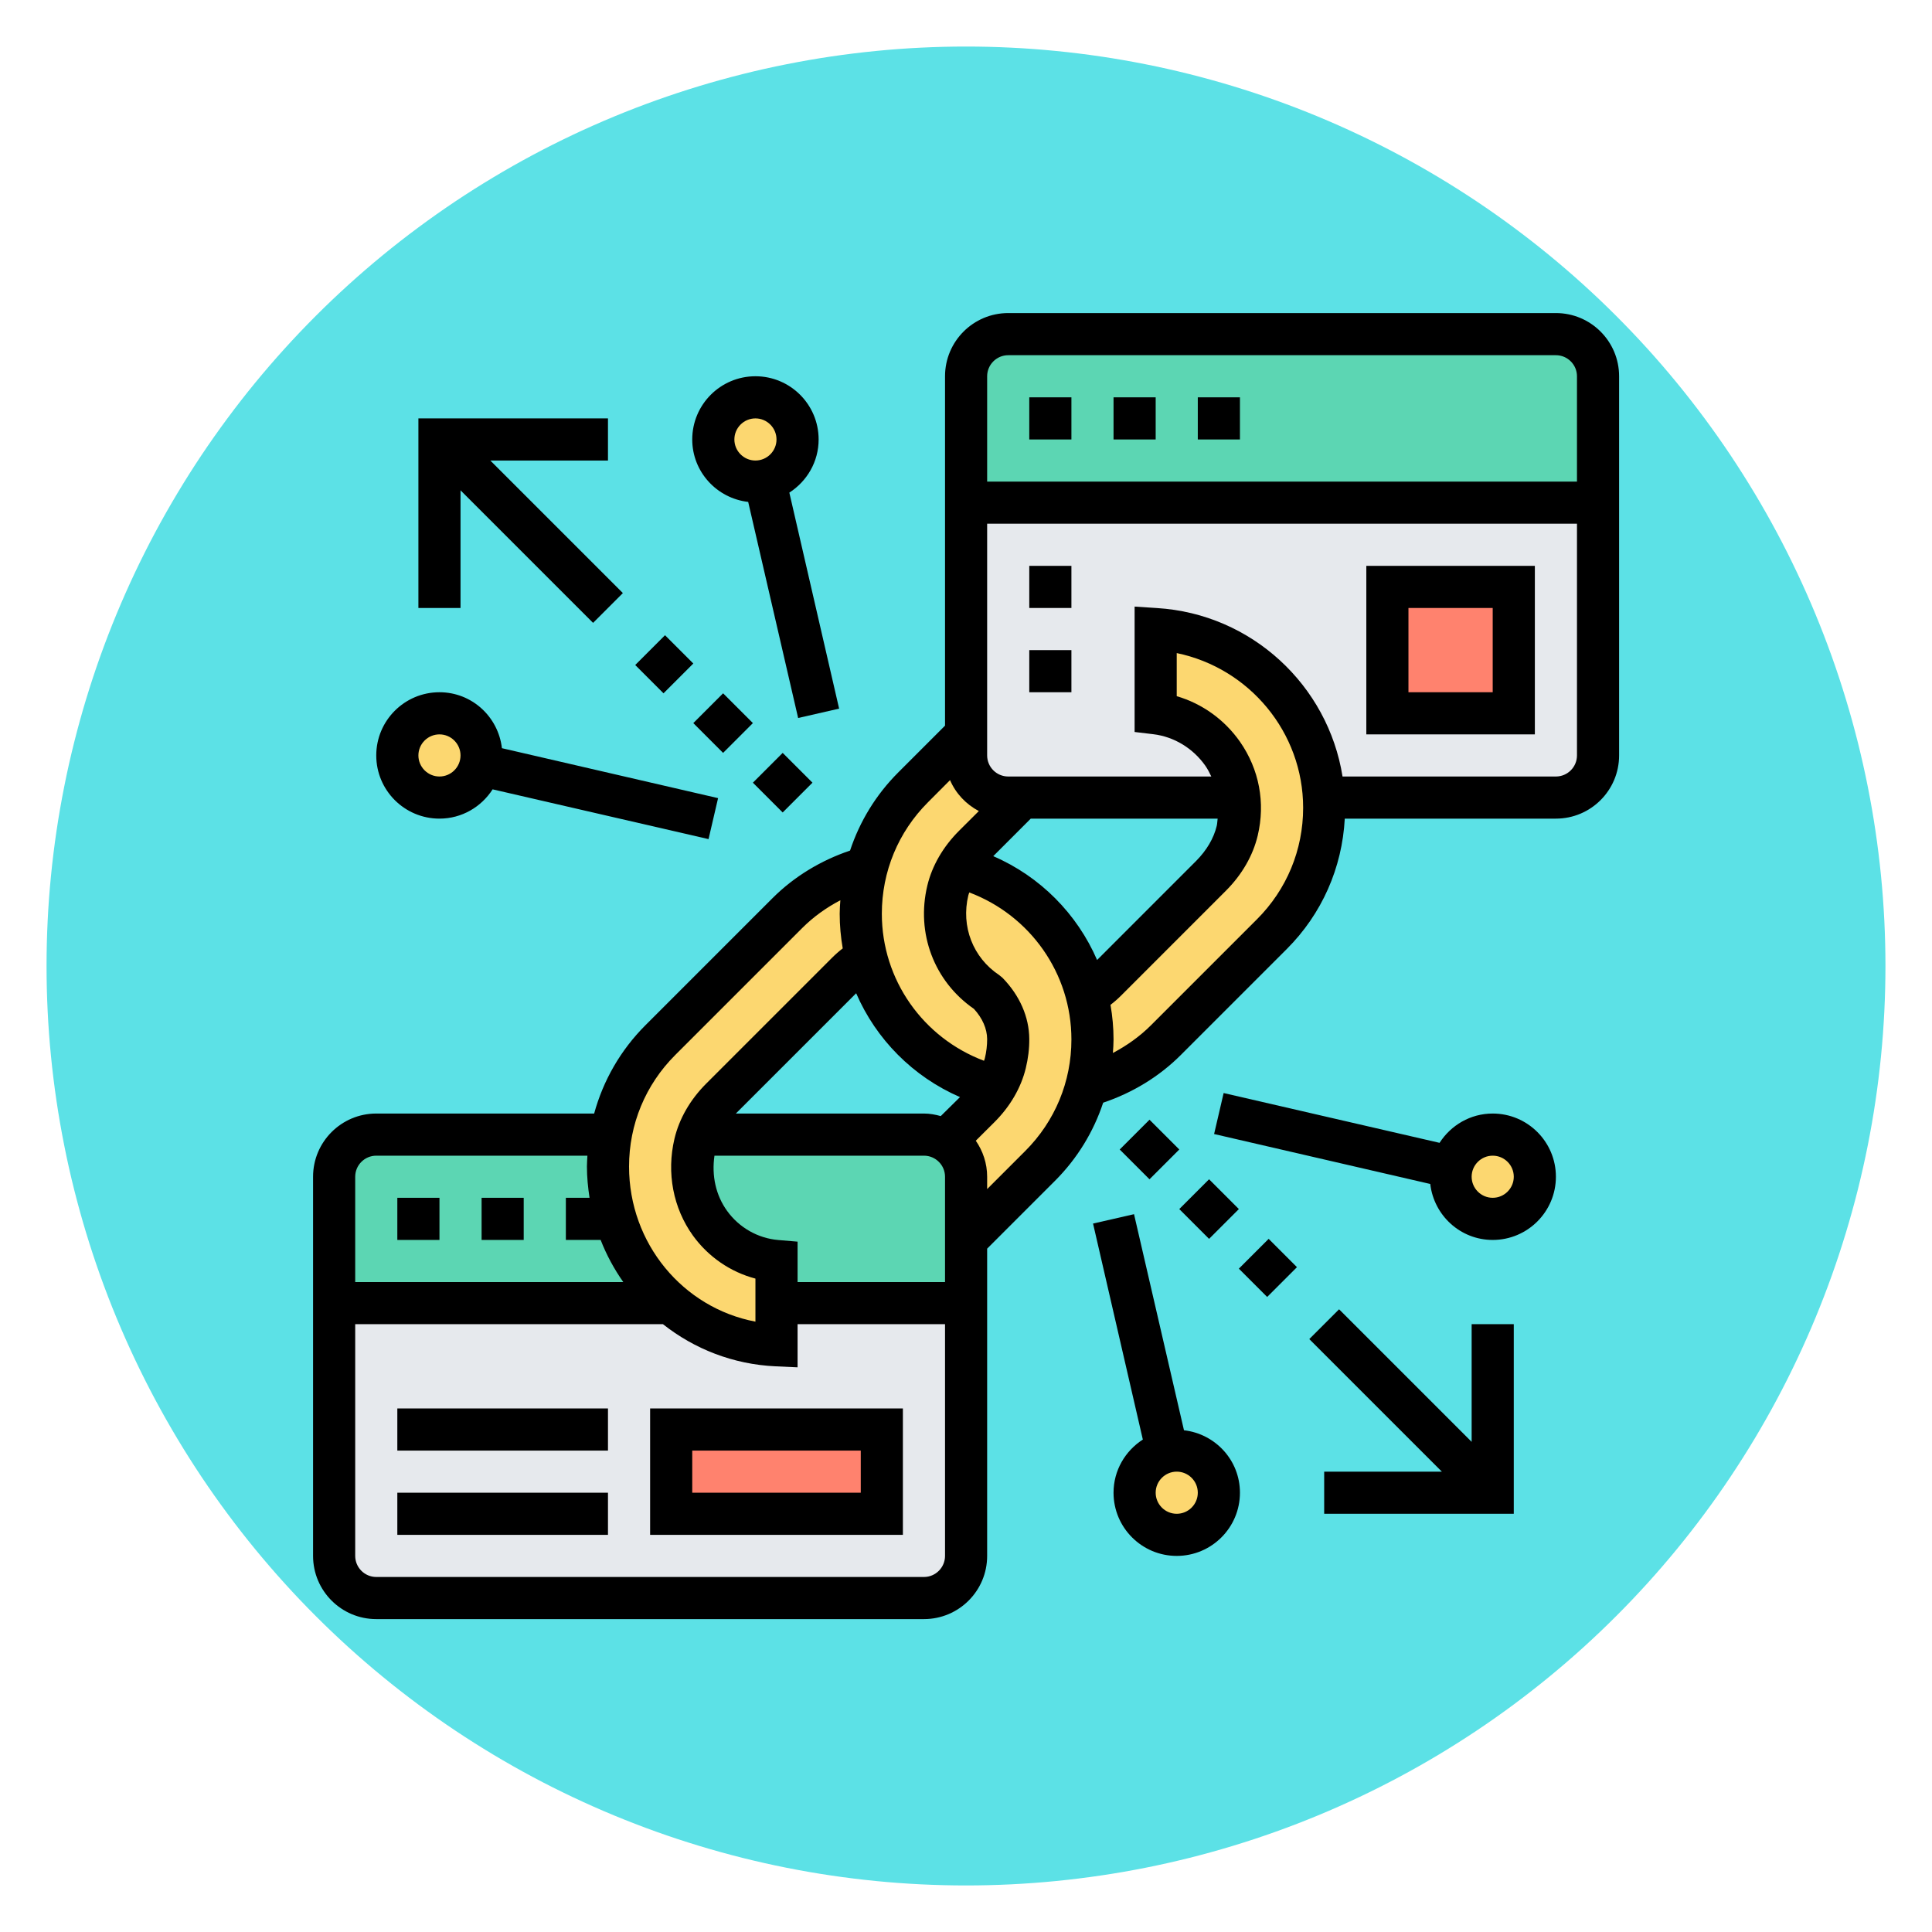 <svg xmlns="http://www.w3.org/2000/svg" xmlns:xlink="http://www.w3.org/1999/xlink" width="500" zoomAndPan="magnify" viewBox="0 0 375 375" height="500" preserveAspectRatio="xMidYMid meet" version="1.0"><defs><clipPath id="9f9fa79d28"><path d="M 9.035 9.035 L 366 9.035 L 366 366 L 9.035 366 Z M 9.035 9.035 " clip-rule="nonzero"/></clipPath><clipPath id="26a5e350f7"><path d="M 60.766 60.766 L 314.266 60.766 L 314.266 314.266 L 60.766 314.266 Z M 60.766 60.766 " clip-rule="nonzero"/></clipPath></defs><rect x="-37.5" width="450" fill="#ffffff" y="-37.5" height="450" fill-opacity="1"/><rect x="-37.5" width="450" fill="#ffffff" y="-37.5" height="450" fill-opacity="1"/><g clip-path="url(#9f9fa79d28)"><path fill="#5ce1e6" d="M 365.965 187.5 C 365.965 190.418 365.891 193.34 365.75 196.254 C 365.605 199.172 365.391 202.086 365.105 204.992 C 364.816 207.898 364.461 210.797 364.031 213.684 C 363.605 216.574 363.105 219.449 362.535 222.316 C 361.965 225.18 361.324 228.027 360.617 230.863 C 359.906 233.695 359.125 236.508 358.277 239.305 C 357.43 242.098 356.516 244.871 355.531 247.621 C 354.547 250.371 353.496 253.098 352.379 255.793 C 351.262 258.492 350.078 261.164 348.828 263.801 C 347.582 266.441 346.27 269.051 344.891 271.625 C 343.516 274.203 342.074 276.742 340.574 279.25 C 339.07 281.754 337.508 284.219 335.887 286.648 C 334.266 289.078 332.582 291.465 330.844 293.809 C 329.102 296.156 327.309 298.457 325.453 300.715 C 323.602 302.973 321.695 305.184 319.734 307.348 C 317.77 309.512 315.758 311.629 313.691 313.691 C 311.629 315.758 309.512 317.77 307.348 319.734 C 305.184 321.695 302.973 323.602 300.715 325.453 C 298.457 327.309 296.156 329.102 293.809 330.844 C 291.465 332.582 289.078 334.266 286.648 335.887 C 284.219 337.508 281.754 339.07 279.25 340.574 C 276.742 342.074 274.203 343.516 271.625 344.891 C 269.051 346.27 266.441 347.582 263.801 348.828 C 261.164 350.078 258.492 351.262 255.793 352.379 C 253.098 353.496 250.371 354.547 247.621 355.531 C 244.871 356.516 242.098 357.43 239.305 358.277 C 236.508 359.125 233.695 359.906 230.863 360.617 C 228.027 361.324 225.18 361.965 222.316 362.535 C 219.449 363.105 216.574 363.605 213.684 364.031 C 210.797 364.461 207.898 364.816 204.992 365.105 C 202.086 365.391 199.172 365.605 196.254 365.75 C 193.34 365.891 190.418 365.965 187.5 365.965 C 184.578 365.965 181.66 365.891 178.742 365.75 C 175.824 365.605 172.914 365.391 170.008 365.105 C 167.102 364.816 164.203 364.461 161.312 364.031 C 158.422 363.605 155.547 363.105 152.684 362.535 C 149.816 361.965 146.969 361.324 144.137 360.617 C 141.301 359.906 138.488 359.125 135.691 358.277 C 132.898 357.43 130.125 356.516 127.375 355.531 C 124.625 354.547 121.902 353.496 119.203 352.379 C 116.504 351.262 113.836 350.078 111.195 348.828 C 108.555 347.582 105.945 346.27 103.371 344.891 C 100.797 343.516 98.254 342.074 95.75 340.574 C 93.246 339.07 90.777 337.508 88.348 335.887 C 85.922 334.266 83.535 332.582 81.188 330.844 C 78.84 329.102 76.539 327.309 74.281 325.453 C 72.023 323.602 69.812 321.695 67.648 319.734 C 65.484 317.77 63.371 315.758 61.305 313.691 C 59.238 311.629 57.227 309.512 55.266 307.348 C 53.305 305.184 51.398 302.973 49.543 300.715 C 47.691 298.457 45.895 296.156 44.156 293.809 C 42.414 291.465 40.734 289.078 39.109 286.648 C 37.488 284.219 35.926 281.754 34.426 279.25 C 32.922 276.742 31.484 274.203 30.105 271.625 C 28.73 269.051 27.418 266.441 26.168 263.801 C 24.918 261.164 23.738 258.492 22.617 255.793 C 21.5 253.098 20.449 250.371 19.465 247.621 C 18.484 244.871 17.566 242.098 16.719 239.305 C 15.871 236.508 15.094 233.695 14.383 230.863 C 13.672 228.027 13.031 225.18 12.465 222.316 C 11.895 219.449 11.395 216.574 10.965 213.684 C 10.539 210.797 10.18 207.898 9.895 204.992 C 9.605 202.086 9.391 199.172 9.25 196.254 C 9.105 193.34 9.035 190.418 9.035 187.5 C 9.035 184.578 9.105 181.66 9.25 178.742 C 9.391 175.824 9.605 172.914 9.895 170.008 C 10.18 167.102 10.539 164.203 10.965 161.312 C 11.395 158.422 11.895 155.547 12.465 152.684 C 13.031 149.816 13.672 146.969 14.383 144.137 C 15.094 141.301 15.871 138.488 16.719 135.691 C 17.566 132.898 18.484 130.125 19.465 127.375 C 20.449 124.625 21.5 121.902 22.617 119.203 C 23.738 116.504 24.918 113.836 26.168 111.195 C 27.418 108.555 28.73 105.945 30.105 103.371 C 31.484 100.797 32.922 98.254 34.426 95.75 C 35.926 93.246 37.488 90.777 39.109 88.348 C 40.734 85.922 42.414 83.535 44.156 81.188 C 45.895 78.84 47.691 76.539 49.543 74.281 C 51.398 72.023 53.305 69.812 55.266 67.648 C 57.227 65.484 59.238 63.371 61.305 61.305 C 63.371 59.238 65.484 57.227 67.648 55.266 C 69.812 53.305 72.023 51.398 74.281 49.543 C 76.539 47.691 78.84 45.895 81.188 44.156 C 83.535 42.414 85.922 40.734 88.348 39.109 C 90.777 37.488 93.246 35.926 95.75 34.426 C 98.254 32.922 100.797 31.484 103.371 30.105 C 105.945 28.73 108.555 27.418 111.195 26.168 C 113.836 24.918 116.504 23.738 119.203 22.617 C 121.902 21.5 124.625 20.449 127.375 19.465 C 130.125 18.484 132.898 17.566 135.691 16.719 C 138.488 15.871 141.301 15.094 144.137 14.383 C 146.969 13.672 149.816 13.031 152.684 12.465 C 155.547 11.895 158.422 11.395 161.312 10.965 C 164.203 10.539 167.102 10.18 170.008 9.895 C 172.914 9.605 175.824 9.391 178.742 9.25 C 181.66 9.105 184.578 9.035 187.5 9.035 C 190.418 9.035 193.34 9.105 196.254 9.25 C 199.172 9.391 202.086 9.605 204.992 9.895 C 207.898 10.18 210.797 10.539 213.684 10.965 C 216.574 11.395 219.449 11.895 222.316 12.465 C 225.18 13.031 228.027 13.672 230.863 14.383 C 233.695 15.094 236.508 15.871 239.305 16.719 C 242.098 17.566 244.871 18.484 247.621 19.465 C 250.371 20.449 253.098 21.5 255.793 22.617 C 258.492 23.738 261.164 24.918 263.801 26.168 C 266.441 27.418 269.051 28.73 271.625 30.105 C 274.203 31.484 276.742 32.922 279.25 34.426 C 281.754 35.926 284.219 37.488 286.648 39.109 C 289.078 40.734 291.465 42.414 293.809 44.156 C 296.156 45.895 298.457 47.691 300.715 49.543 C 302.973 51.398 305.184 53.305 307.348 55.266 C 309.512 57.227 311.629 59.238 313.691 61.305 C 315.758 63.371 317.77 65.484 319.734 67.648 C 321.695 69.812 323.602 72.023 325.453 74.281 C 327.309 76.539 329.102 78.84 330.844 81.188 C 332.582 83.535 334.266 85.922 335.887 88.348 C 337.508 90.777 339.07 93.246 340.574 95.75 C 342.074 98.254 343.516 100.797 344.891 103.371 C 346.27 105.945 347.582 108.555 348.828 111.195 C 350.078 113.836 351.262 116.504 352.379 119.203 C 353.496 121.902 354.547 124.625 355.531 127.375 C 356.516 130.125 357.43 132.898 358.277 135.691 C 359.125 138.488 359.906 141.301 360.617 144.137 C 361.324 146.969 361.965 149.816 362.535 152.684 C 363.105 155.547 363.605 158.422 364.031 161.312 C 364.461 164.203 364.816 167.102 365.105 170.008 C 365.391 172.914 365.605 175.824 365.75 178.742 C 365.891 181.66 365.965 184.578 365.965 187.5 Z M 365.965 187.5 " fill-opacity="1" fill-rule="nonzero"/></g><path fill="#fcd770" d="M 146.629 77.121 C 151.133 77.121 154.809 80.812 154.809 85.301 C 154.809 89.148 152.109 92.406 148.465 93.27 C 147.891 93.398 147.285 93.477 146.629 93.477 C 142.125 93.477 138.453 89.789 138.453 85.301 C 138.453 80.812 142.125 77.121 146.629 77.121 " fill-opacity="1" fill-rule="nonzero"/><path fill="#fcd770" d="M 93.477 146.629 C 93.477 147.285 93.398 147.891 93.27 148.465 C 92.406 152.109 89.148 154.809 85.301 154.809 C 80.797 154.809 77.121 151.117 77.121 146.629 C 77.121 142.141 80.797 138.453 85.301 138.453 C 89.805 138.453 93.477 142.141 93.477 146.629 " fill-opacity="1" fill-rule="nonzero"/><path fill="#fcd770" d="M 289.734 220.227 C 294.238 220.227 297.914 223.918 297.914 228.402 C 297.914 232.891 294.238 236.582 289.734 236.582 C 285.23 236.582 281.559 232.891 281.559 228.402 C 281.559 227.75 281.637 227.141 281.766 226.566 C 282.629 222.926 285.887 220.227 289.734 220.227 " fill-opacity="1" fill-rule="nonzero"/><path fill="#fcd770" d="M 228.402 281.559 C 232.906 281.559 236.582 285.23 236.582 289.734 C 236.582 294.238 232.906 297.914 228.402 297.914 C 223.898 297.914 220.227 294.238 220.227 289.734 C 220.227 285.887 222.926 282.629 226.566 281.766 C 227.141 281.637 227.75 281.559 228.402 281.559 " fill-opacity="1" fill-rule="nonzero"/><path fill="#5cd6b3" d="M 187.516 240.672 L 187.516 252.938 L 150.719 252.938 L 150.719 244.758 C 139.922 243.816 132.16 233.434 134.891 221.938 C 135.02 221.375 135.227 220.801 135.434 220.227 L 179.34 220.227 C 180.891 220.227 182.359 220.676 183.59 221.41 C 185.918 222.895 187.516 225.465 187.516 228.402 L 187.516 240.672 " fill-opacity="1" fill-rule="nonzero"/><path fill="#5cd6b3" d="M 118.008 226.406 C 118.008 237.027 122.625 246.562 130.035 252.938 L 64.855 252.938 L 64.855 228.402 C 64.855 223.918 68.527 220.227 73.031 220.227 L 118.535 220.227 C 118.168 222.27 118.008 224.316 118.008 226.406 " fill-opacity="1" fill-rule="nonzero"/><path fill="#5cd6b3" d="M 187.516 97.566 L 187.516 73.031 C 187.516 68.547 191.191 64.855 195.695 64.855 L 302 64.855 C 306.504 64.855 310.18 68.547 310.18 73.031 L 310.18 97.566 L 187.516 97.566 " fill-opacity="1" fill-rule="nonzero"/><path fill="#e6e9ed" d="M 187.516 97.566 L 310.18 97.566 L 310.18 146.629 C 310.18 151.117 306.504 154.809 302 154.809 L 256.977 154.809 C 255.316 144.012 252.074 137.828 247.457 132.973 C 241.566 126.762 233.387 122.672 224.316 122.098 L 224.316 138.453 C 232.73 139.477 239.566 146.293 240.543 154.809 L 195.695 154.809 C 191.191 154.809 187.516 151.117 187.516 146.629 L 187.516 97.566 " fill-opacity="1" fill-rule="nonzero"/><path fill="#e6e9ed" d="M 64.855 302 L 64.855 252.938 L 130.066 252.938 C 135.625 257.762 142.781 260.746 150.719 261.113 L 150.719 252.938 L 187.516 252.938 L 187.516 302 C 187.516 306.504 183.844 310.18 179.34 310.18 L 73.031 310.18 C 68.527 310.18 64.855 306.504 64.855 302 " fill-opacity="1" fill-rule="nonzero"/><path fill="#ff826e" d="M 171.164 277.469 L 171.164 293.824 L 130.273 293.824 L 130.273 277.469 L 171.164 277.469 " fill-opacity="1" fill-rule="nonzero"/><path fill="#ff826e" d="M 293.824 113.922 L 293.824 138.453 L 269.293 138.453 L 269.293 113.922 L 293.824 113.922 " fill-opacity="1" fill-rule="nonzero"/><path fill="#fcd770" d="M 256.977 154.809 L 257.023 156.805 C 257.023 166.004 253.383 174.805 246.852 181.336 L 226.312 201.875 C 221.984 206.203 216.664 209.27 210.867 210.82 C 211.633 207.914 212.051 204.895 212.051 201.781 C 212.051 198.84 211.684 195.934 210.945 193.203 L 210.98 193.203 C 212.336 192.422 213.598 191.445 214.75 190.344 L 235.031 170.012 C 237.477 167.57 239.359 164.582 240.145 161.277 C 240.672 159.055 240.75 156.898 240.543 154.809 C 239.566 146.293 232.73 139.477 224.316 138.453 L 224.316 122.098 C 233.387 122.672 241.566 126.762 247.457 132.973 C 252.074 137.828 255.316 144.012 256.977 154.809 " fill-opacity="1" fill-rule="nonzero"/><path fill="#fcd770" d="M 118.535 220.227 C 118.984 217.816 119.688 215.402 120.629 213.152 C 122.387 208.984 124.926 205.133 128.184 201.875 L 152.812 177.246 C 157.141 172.918 162.457 169.852 168.254 168.305 C 167.488 171.211 167.074 174.23 167.074 177.344 C 167.074 180.281 167.441 183.188 168.176 185.918 L 168.145 185.918 C 166.785 186.703 165.523 187.676 164.375 188.777 C 164.375 188.777 146.711 206.492 139.969 213.199 C 137.957 215.195 136.359 217.605 135.434 220.227 C 135.227 220.801 135.02 221.375 134.891 221.938 C 132.16 233.434 139.922 243.816 150.719 244.758 L 150.719 261.113 C 142.781 260.746 135.625 257.762 130.066 252.938 L 130.035 252.938 C 122.625 246.562 118.008 237.027 118.008 226.406 C 118.008 224.316 118.168 222.27 118.535 220.227 " fill-opacity="1" fill-rule="nonzero"/><path fill="#fcd770" d="M 187.516 146.629 C 187.516 151.117 191.191 154.809 195.695 154.809 L 198.395 154.809 L 189.035 164.168 C 187.852 165.363 186.781 166.707 185.887 168.145 C 185.027 169.613 184.371 171.164 183.957 172.84 C 181.992 181.016 185.551 188.617 191.688 192.676 L 191.734 192.707 C 194.098 195.121 195.695 198.312 195.695 201.668 C 195.695 203.184 195.535 204.766 195.121 206.363 C 194.719 208.008 194.066 209.559 193.234 210.98 L 193.203 210.98 C 185.711 209.109 179.18 204.734 174.516 198.809 L 168.176 185.918 C 167.441 183.188 167.074 180.281 167.074 177.344 C 167.074 174.23 167.488 171.211 168.254 168.305 C 169.805 162.488 172.871 157.188 177.246 152.812 L 187.516 142.543 L 187.516 146.629 " fill-opacity="1" fill-rule="nonzero"/><path fill="#fcd770" d="M 210.867 210.82 C 209.316 216.633 206.25 221.938 201.875 226.312 L 187.516 240.672 L 187.516 228.402 C 187.516 225.465 185.918 222.895 183.59 221.41 L 184.816 220.227 L 190.09 214.957 C 191.27 213.758 192.34 212.449 193.234 210.98 C 194.066 209.559 194.719 208.008 195.121 206.363 C 195.535 204.766 195.695 203.184 195.695 201.668 C 195.695 198.312 194.098 195.121 191.734 192.707 L 191.688 192.676 C 185.551 188.617 181.992 181.016 183.957 172.84 C 184.371 171.164 185.027 169.613 185.887 168.145 L 185.918 168.145 C 193.41 170.012 199.941 174.387 204.605 180.312 L 210.945 193.203 C 211.684 195.934 212.051 198.84 212.051 201.781 C 212.051 204.895 211.633 207.914 210.867 210.82 " fill-opacity="1" fill-rule="nonzero"/><g clip-path="url(#26a5e350f7)"><path fill="#000000" d="M 302 150.719 L 260.586 150.719 C 257.777 133.055 242.984 119.16 224.57 118.023 L 220.227 117.738 L 220.227 142.078 L 223.836 142.508 C 227.879 142.988 231.582 145.242 233.977 148.66 C 234.426 149.312 234.777 150.016 235.113 150.719 L 195.695 150.719 C 193.441 150.719 191.605 148.883 191.605 146.629 L 191.605 101.652 L 306.09 101.652 L 306.09 146.629 C 306.09 148.883 304.254 150.719 302 150.719 Z M 243.977 178.43 L 223.406 199 C 221.234 201.172 218.727 202.945 216.012 204.383 C 216.074 203.504 216.137 202.641 216.137 201.762 C 216.137 199.48 215.93 197.242 215.547 195.039 C 216.281 194.48 216.969 193.875 217.625 193.219 L 237.938 172.902 C 241.07 169.773 243.195 166.066 244.121 162.188 C 245.637 155.797 244.406 149.328 240.688 143.98 C 237.668 139.668 233.324 136.566 228.402 135.129 L 228.402 126.762 C 242.461 129.668 252.938 142.109 252.938 156.789 C 252.938 164.965 249.758 172.648 243.977 178.43 Z M 199 223.406 L 191.605 230.801 L 191.605 228.402 C 191.605 225.801 190.773 223.406 189.402 221.41 L 192.996 217.832 C 196.062 214.781 198.172 211.156 199.098 207.355 C 199.559 205.469 199.801 203.535 199.781 201.637 C 199.75 197.418 197.945 193.234 194.578 189.785 L 193.938 189.258 C 188.859 185.887 186.496 179.82 187.949 173.797 C 187.996 173.605 188.074 173.414 188.141 173.223 C 199.926 177.664 207.961 188.906 207.961 201.762 C 207.961 209.941 204.781 217.625 199 223.406 Z M 179.34 306.09 L 73.031 306.09 C 70.781 306.09 68.945 304.254 68.945 302 L 68.945 257.023 L 128.68 257.023 C 134.746 261.816 142.27 264.82 150.543 265.203 L 154.809 265.395 L 154.809 257.023 L 183.43 257.023 L 183.43 302 C 183.43 304.254 181.59 306.09 179.34 306.09 Z M 73.031 224.316 L 114.016 224.316 C 113.984 225.02 113.922 225.723 113.922 226.422 C 113.922 228.5 114.129 230.512 114.43 232.492 L 109.832 232.492 L 109.832 240.672 L 116.586 240.672 C 117.723 243.594 119.207 246.324 120.98 248.848 L 68.945 248.848 L 68.945 228.402 C 68.945 226.152 70.781 224.316 73.031 224.316 Z M 131.059 204.781 L 155.719 180.121 C 157.891 177.949 160.398 176.16 163.113 174.738 C 163.047 175.617 162.984 176.48 162.984 177.359 C 162.984 179.645 163.191 181.879 163.574 184.082 C 162.84 184.641 162.152 185.25 161.5 185.902 L 137.078 210.324 C 133.965 213.438 131.84 217.129 130.914 221.023 C 129.348 227.652 130.66 234.504 134.508 239.84 C 137.512 243.977 141.789 246.898 146.629 248.176 L 146.629 256.531 C 132.574 253.863 122.098 241.371 122.098 226.422 C 122.098 218.246 125.277 210.562 131.059 204.781 Z M 182.598 216.633 C 181.559 216.344 180.473 216.137 179.34 216.137 L 142.844 216.137 C 142.844 216.121 142.859 216.121 142.859 216.105 L 166.18 192.789 C 170.043 201.715 177.199 208.984 186.336 212.945 Z M 151.07 240.688 C 147.109 240.352 143.484 238.289 141.137 235.047 C 138.914 231.965 138.117 228.195 138.676 224.316 L 179.34 224.316 C 181.59 224.316 183.43 226.152 183.43 228.402 L 183.43 248.848 L 154.809 248.848 L 154.809 241.004 Z M 180.121 155.719 L 184.402 151.422 C 185.52 154.023 187.516 156.117 189.992 157.426 L 186.145 161.262 C 183.047 164.359 180.922 168.031 179.996 171.883 C 177.773 181.145 181.32 190.488 189.035 195.82 C 190.68 197.609 191.59 199.672 191.605 201.684 C 191.605 202.914 191.461 204.176 191.16 205.406 C 191.109 205.566 191.047 205.742 191 205.898 C 179.195 201.461 171.164 190.215 171.164 177.359 C 171.164 169.184 174.34 161.5 180.121 155.719 Z M 192.789 166.18 L 200.07 158.895 L 236.344 158.895 C 236.277 159.359 236.277 159.84 236.168 160.301 C 235.59 162.715 234.203 165.062 232.156 167.121 L 212.945 186.336 C 209.078 177.406 201.922 170.125 192.789 166.18 Z M 195.695 68.945 L 302 68.945 C 304.254 68.945 306.09 70.781 306.09 73.031 L 306.09 93.477 L 191.605 93.477 L 191.605 73.031 C 191.605 70.781 193.441 68.945 195.695 68.945 Z M 302 60.766 L 195.695 60.766 C 188.922 60.766 183.43 66.262 183.43 73.031 L 183.43 140.848 L 174.34 149.938 C 170.012 154.266 166.867 159.453 164.996 165.094 C 159.344 167.008 154.152 170.125 149.938 174.34 L 125.277 199 C 120.453 203.824 117.082 209.719 115.324 216.137 L 73.031 216.137 C 66.262 216.137 60.766 221.633 60.766 228.402 L 60.766 302 C 60.766 308.773 66.262 314.266 73.031 314.266 L 179.34 314.266 C 186.113 314.266 191.605 308.773 191.605 302 L 191.605 242.363 L 204.781 229.188 C 209.109 224.859 212.258 219.668 214.125 214.031 C 219.781 212.129 224.969 209 229.188 204.781 L 249.758 184.211 C 256.578 177.391 260.508 168.465 261.02 158.895 L 302 158.895 C 308.773 158.895 314.266 153.402 314.266 146.629 L 314.266 73.031 C 314.266 66.262 308.773 60.766 302 60.766 " fill-opacity="1" fill-rule="nonzero"/></g><path fill="#000000" d="M 207.961 77.121 L 199.781 77.121 L 199.781 85.301 L 207.961 85.301 L 207.961 77.121 " fill-opacity="1" fill-rule="nonzero"/><path fill="#000000" d="M 240.672 77.121 L 232.492 77.121 L 232.492 85.301 L 240.672 85.301 L 240.672 77.121 " fill-opacity="1" fill-rule="nonzero"/><path fill="#000000" d="M 224.316 77.121 L 216.137 77.121 L 216.137 85.301 L 224.316 85.301 L 224.316 77.121 " fill-opacity="1" fill-rule="nonzero"/><path fill="#000000" d="M 101.652 232.492 L 93.477 232.492 L 93.477 240.672 L 101.652 240.672 L 101.652 232.492 " fill-opacity="1" fill-rule="nonzero"/><path fill="#000000" d="M 85.301 232.492 L 77.121 232.492 L 77.121 240.672 L 85.301 240.672 L 85.301 232.492 " fill-opacity="1" fill-rule="nonzero"/><path fill="#000000" d="M 285.645 279.863 L 259.914 254.133 L 254.133 259.914 L 279.863 285.645 L 257.023 285.645 L 257.023 293.824 L 293.824 293.824 L 293.824 257.023 L 285.645 257.023 L 285.645 279.863 " fill-opacity="1" fill-rule="nonzero"/><path fill="#000000" d="M 228.898 223.117 L 223.117 217.336 L 217.336 223.117 L 223.117 228.898 L 228.898 223.117 " fill-opacity="1" fill-rule="nonzero"/><path fill="#000000" d="M 234.68 228.898 L 228.898 234.68 L 234.68 240.461 L 240.461 234.68 L 234.68 228.898 " fill-opacity="1" fill-rule="nonzero"/><path fill="#000000" d="M 240.461 246.246 L 245.957 251.738 L 251.738 245.957 L 246.246 240.461 L 240.461 246.246 " fill-opacity="1" fill-rule="nonzero"/><path fill="#000000" d="M 289.734 232.492 C 287.484 232.492 285.645 230.656 285.645 228.402 C 285.645 226.152 287.484 224.316 289.734 224.316 C 291.988 224.316 293.824 226.152 293.824 228.402 C 293.824 230.656 291.988 232.492 289.734 232.492 Z M 289.734 216.137 C 285.391 216.137 281.605 218.422 279.418 221.824 L 237.508 212.16 L 235.656 220.113 L 277.613 229.809 C 278.316 235.91 283.457 240.672 289.734 240.672 C 296.508 240.672 302 235.176 302 228.402 C 302 221.633 296.508 216.137 289.734 216.137 " fill-opacity="1" fill-rule="nonzero"/><path fill="#000000" d="M 228.402 293.824 C 226.152 293.824 224.316 291.988 224.316 289.734 C 224.316 287.484 226.152 285.645 228.402 285.645 C 230.656 285.645 232.492 287.484 232.492 289.734 C 232.492 291.988 230.656 293.824 228.402 293.824 Z M 229.809 277.613 L 220.113 235.672 L 212.16 237.492 L 221.824 279.418 C 218.422 281.605 216.137 285.391 216.137 289.734 C 216.137 296.508 221.633 302 228.402 302 C 235.176 302 240.672 296.508 240.672 289.734 C 240.672 283.441 235.91 278.316 229.809 277.613 " fill-opacity="1" fill-rule="nonzero"/><path fill="#000000" d="M 89.387 95.168 L 115.117 120.898 L 120.898 115.117 L 95.168 89.387 L 118.008 89.387 L 118.008 81.211 L 81.211 81.211 L 81.211 118.008 L 89.387 118.008 L 89.387 95.168 " fill-opacity="1" fill-rule="nonzero"/><path fill="#000000" d="M 146.137 151.918 L 151.918 157.699 L 157.699 151.918 L 151.918 146.137 L 146.137 151.918 " fill-opacity="1" fill-rule="nonzero"/><path fill="#000000" d="M 140.352 146.137 L 146.137 140.352 L 140.352 134.57 L 134.57 140.352 L 140.352 146.137 " fill-opacity="1" fill-rule="nonzero"/><path fill="#000000" d="M 134.57 128.789 L 129.078 123.297 L 123.297 129.078 L 128.789 134.57 L 134.57 128.789 " fill-opacity="1" fill-rule="nonzero"/><path fill="#000000" d="M 85.301 142.543 C 87.551 142.543 89.387 144.379 89.387 146.629 C 89.387 148.883 87.551 150.719 85.301 150.719 C 83.047 150.719 81.211 148.883 81.211 146.629 C 81.211 144.379 83.047 142.543 85.301 142.543 Z M 85.301 158.895 C 89.645 158.895 93.43 156.613 95.617 153.211 L 137.527 162.871 L 139.379 154.918 L 97.422 145.223 C 96.719 139.125 91.594 134.363 85.301 134.363 C 78.527 134.363 73.031 139.859 73.031 146.629 C 73.031 153.402 78.527 158.895 85.301 158.895 " fill-opacity="1" fill-rule="nonzero"/><path fill="#000000" d="M 146.629 81.211 C 148.883 81.211 150.719 83.047 150.719 85.301 C 150.719 87.551 148.883 89.387 146.629 89.387 C 144.379 89.387 142.543 87.551 142.543 85.301 C 142.543 83.047 144.379 81.211 146.629 81.211 Z M 145.223 97.422 L 154.918 139.363 L 162.871 137.543 L 153.211 95.617 C 156.613 93.43 158.895 89.645 158.895 85.301 C 158.895 78.527 153.402 73.031 146.629 73.031 C 139.859 73.031 134.363 78.527 134.363 85.301 C 134.363 91.574 139.125 96.719 145.223 97.422 " fill-opacity="1" fill-rule="nonzero"/><path fill="#000000" d="M 199.781 118.008 L 207.961 118.008 L 207.961 109.832 L 199.781 109.832 L 199.781 118.008 " fill-opacity="1" fill-rule="nonzero"/><path fill="#000000" d="M 199.781 134.363 L 207.961 134.363 L 207.961 126.188 L 199.781 126.188 L 199.781 134.363 " fill-opacity="1" fill-rule="nonzero"/><path fill="#000000" d="M 273.379 118.008 L 289.734 118.008 L 289.734 134.363 L 273.379 134.363 Z M 265.203 142.543 L 297.914 142.543 L 297.914 109.832 L 265.203 109.832 L 265.203 142.543 " fill-opacity="1" fill-rule="nonzero"/><path fill="#000000" d="M 77.121 281.559 L 118.008 281.559 L 118.008 273.379 L 77.121 273.379 L 77.121 281.559 " fill-opacity="1" fill-rule="nonzero"/><path fill="#000000" d="M 77.121 297.914 L 118.008 297.914 L 118.008 289.734 L 77.121 289.734 L 77.121 297.914 " fill-opacity="1" fill-rule="nonzero"/><path fill="#000000" d="M 134.363 281.559 L 167.074 281.559 L 167.074 289.734 L 134.363 289.734 Z M 126.188 297.914 L 175.25 297.914 L 175.25 273.379 L 126.188 273.379 L 126.188 297.914 " fill-opacity="1" fill-rule="nonzero"/></svg>